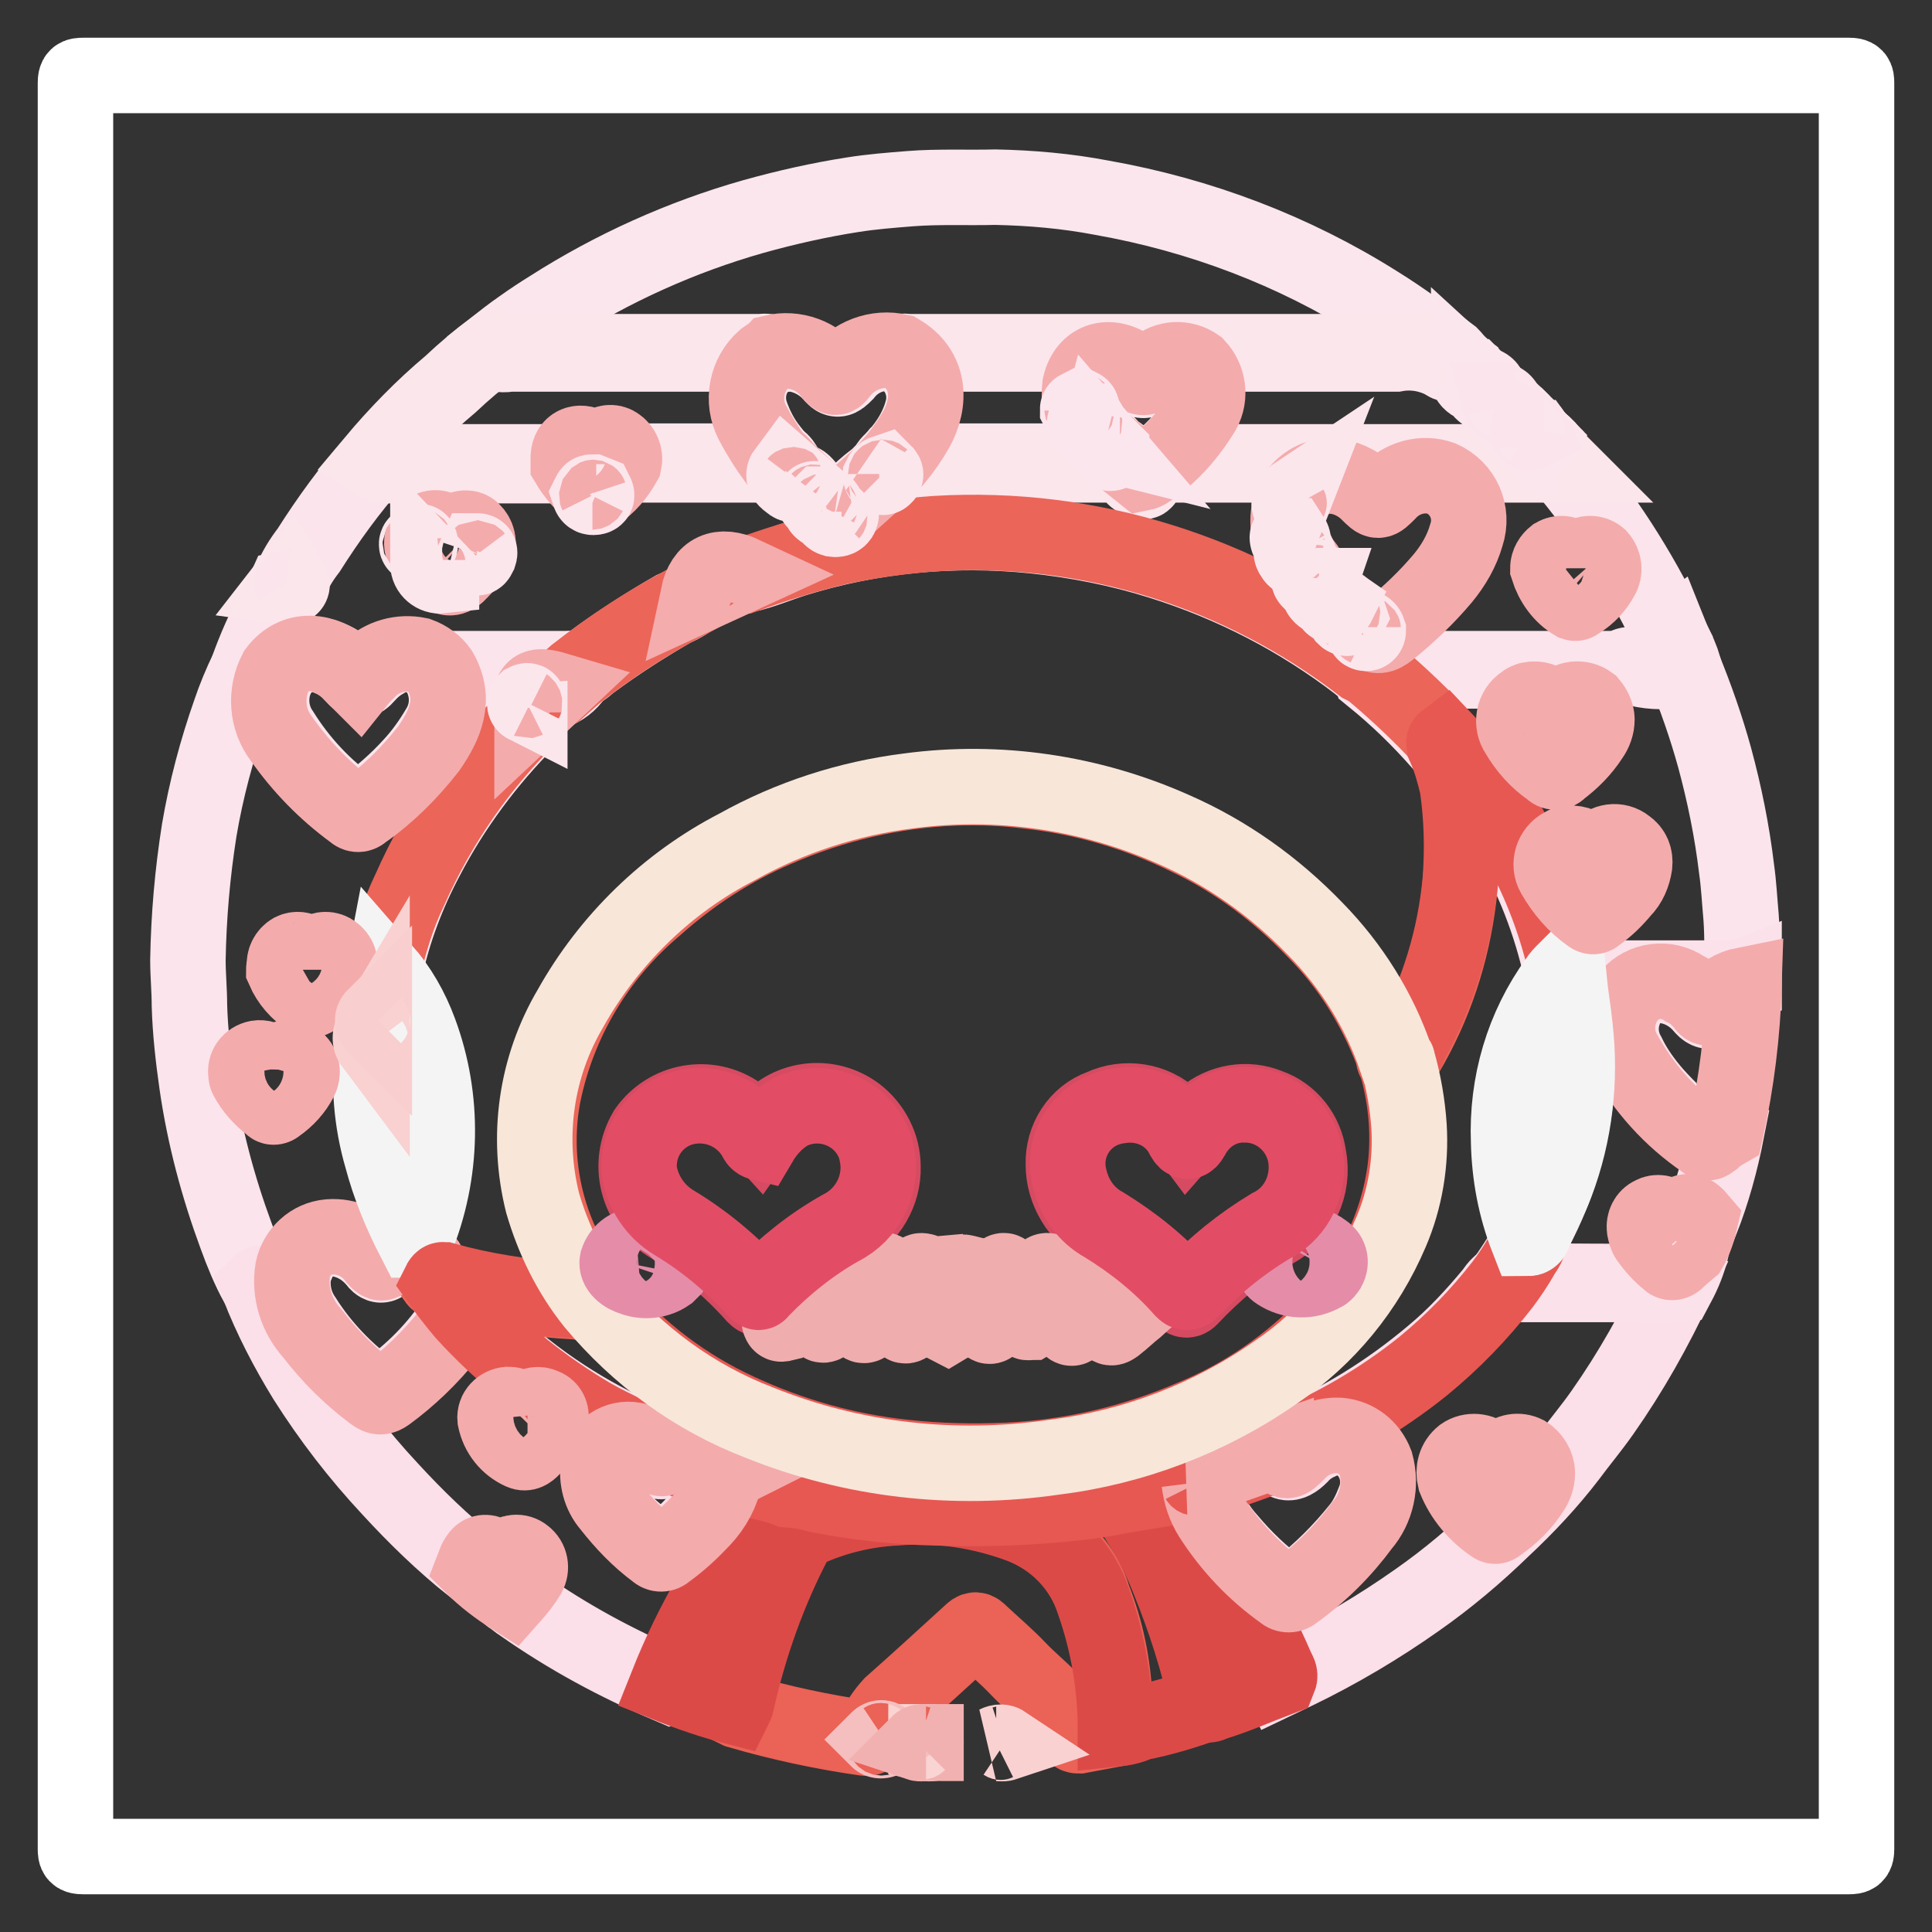 <?xml version="1.0" encoding="utf-8"?>
<!-- Svg Vector Icons : http://www.onlinewebfonts.com/icon -->
<!DOCTYPE svg PUBLIC "-//W3C//DTD SVG 1.1//EN" "http://www.w3.org/Graphics/SVG/1.1/DTD/svg11.dtd">
<svg version="1.1" xmlns="http://www.w3.org/2000/svg" xmlns:xlink="http://www.w3.org/1999/xlink" x="0px" y="0px" viewBox="0 0 256 256" enable-background="new 0 0 256 256" xml:space="preserve">
<rect x="0" y="0" width="256" height="256" fill="#333333" stroke="none"/>
<g> <path stroke-width="10" fill-opacity="0" stroke="#ffffff"  d="M246,128v117c0,0.9-0.2,1-1,1H11c-0.9,0-1-0.2-1-1C10,167,10,89,10,11c0-0.9,0.2-1,1-1H245c0.9,0,1,0.2,1,1 C246,50,246,89,246,128L246,128z"/> <path stroke-width="10" fill-opacity="0" stroke="#fbe4ec"  d="M32.8,88.7c1-2.8,2.2-5.5,3.6-8.1c0.5-0.9,1-1.8,1.4-2.7c0.4-0.1,0.7-0.5,0.7-0.9c0.6-1.5,1.4-2.8,2.4-4.1 c2.6-4.1,5.5-8.1,8.7-11.7h22.9c0.8,0,1.7,0,2.5,0.2c0.3,0,0.6,0,0.7,0.3c0.9,1.2,1.9,2.4,2.9,3.4c0,0.2-0.2,0.4,0,0.5 c0.2,0.1,0.2-0.2,0.3-0.4c1.3-1,2.4-2.3,3.3-3.7c0.2-0.3,0.5-0.4,0.8-0.4h17.5c0.6,0,1.2-0.1,1.8-0.3c1.1-0.2,1.5,0.6,1.9,1.4 c0,1.3,0.3,1.7,1.5,1.5c0.7,0,1,0.6,1.4,1c0.4,0.4,0.7,0.8,1.2,1.2c0,0.2,0,0.3,0.3,0.3c0.2,0.1,0.4,0.3,0.5,0.5 c0,0.5,0.3,0.5,0.6,0.4c0.3,0,0.6,0.2,0.7,0.5c0,0.3-0.1,0.7,0.3,0.7c0.4,0,0.5-0.4,0.6-0.7c0.7-0.8,1.5-1.6,2.4-2.2 c0.9-0.9,1.9-1.7,2.9-2.4c0.4,0,0.5-0.2,0.5-0.6c0.6-0.6,0.8-1.7,2-1.6c0.7,0.3,1.4,0.4,2.1,0.3h25.1c1.3-0.2,2.7,0.3,3.6,1.3 c0.2,0.3,0.5,0.8,1.1,0.5c1-0.6,1.7-1.7,3-1.7H204c1-0.1,2,0,2.9,0.4c5.6,6.6,10.3,13.9,14,21.6c0.2,0.4,0.3,0.8,0.5,1.2 c-0.1,0.2-0.2,0.4-0.4,0.6c0.2-0.1,0.4-0.2,0.6-0.1c0.7,1.2,1.2,2.4,1.6,3.7c-2,0.5-4.2,0.5-6.2,0c-0.4,0-0.8-0.3-1.2-0.1 c-1.2,0.4-2.6,0.5-3.9,0.4h-22.3c-0.9,0.1-1.8,0-2.7-0.3c-0.7-0.3-1.4,0.1-2,0.2c-0.9,0.3-1.8,0.3-2.7,0c-0.3-0.1-0.4,0.1-0.6,0.1 c-0.6-0.1-1.1-0.4-1.5-0.8c-7.9-6.1-16.8-10.7-26.4-13.7c-5.4-1.7-11-2.8-16.7-3.4c-10.7-1.1-21.4-0.1-31.7,3.1 c-2.2,0.7-4.3,1.6-6.5,2.1c-0.4-0.1-0.7-0.1-1.1-0.3c-1.7-0.8-3.8-0.1-4.6,1.6c-0.1,0.1-0.1,0.3-0.2,0.4l-0.4,0.8 c-1,0.8-2.1,1.5-3.3,2c-3.8,2.2-7.4,4.5-10.9,7.1c-0.7,0.5-1.4,1.4-2.4,1.2c-0.6-0.1-1.2-0.2-1.8-0.1H58.7c-0.4,0-0.8-0.2-1-0.5 c-1.8-1.9-4.7-2.2-6.8-0.8c-0.9,0.5-1.7,1.2-2.4,2c-0.6,0.7-1,0.7-1.6,0c-0.9-1.1-2-1.9-3.3-2.4c-2-0.9-4.3-0.5-5.9,1 c-0.3,0.3-0.6,0.6-1,0.7C35.3,88.8,34,89.3,32.8,88.7L32.8,88.7z"/> <path stroke-width="10" fill-opacity="0" stroke="#fbe6ee"  d="M65.4,46.1c2.4-1.9,4.9-3.7,7.5-5.3c8.3-5.3,17.4-9.4,26.9-12.1c4.3-1.2,8.7-2.2,13.2-2.9 c2.5-0.4,5.1-0.6,7.6-0.8c3.8-0.3,7.6-0.1,11.3-0.2c4.7,0.1,9.4,0.5,14.1,1.4c13,2.3,25.4,7,36.5,14c3.4,2.1,6.6,4.5,9.8,6.9 c0.1,0.1,0.3,0.3,0.4,0.5c-0.2,0.9-0.9,0.7-1.2,0.4c-2-1.1-4.3-1.5-6.5-1.1h-63.8c-0.5,0-1,0-1.5,0c-0.4,0.1-0.8,0.1-1.1,0 c-2.5-0.4-5,0.6-6.6,2.6c-0.9,0.9-1.1,1-1.9,0c-1.3-1.4-3-2.3-4.9-2.6c-1-0.1-1.9,0.3-2.9,0c-0.8-0.1-1.6-0.1-2.4,0H67.6 C66.8,47,65.9,47.2,65.4,46.1z"/> <path stroke-width="10" fill-opacity="0" stroke="#fbe4ec"  d="M32.8,88.7c1.3-0.1,2.6,0,3.9,0.2c0.2,0.5,0,0.8-0.2,1.2c-0.9,2.3-0.6,4.9,0.8,6.9c2.5,4,5.7,7.4,9.5,10.1 c0.4,0.3,0.9,0.3,1.3,0c2.3-1.7,4.5-3.6,6.4-5.7c1.4-1.5,2.6-3.2,3.6-4.9c1.3-2.1,1.4-4.6,0.4-6.8c-0.1-0.3-0.3-0.5,0-0.9 c0.4-0.2,0.9-0.3,1.3-0.2h15.2c0.5,0,1.1-0.2,1.4,0.5c-0.6,1.1-1.5,1.9-2.6,2.4c-0.1,0-0.3,0-0.5,0c-2-0.5-2.4-0.4-2.8,1.6 c0,0.2-0.3,0.2-0.5,0.1c-0.2,0,0.4,0.2,0.5,0.4c0.2,0.2,0.3,0.5,0.2,0.8c-0.1,0.4-0.4,0.8-0.7,1c-5.4,5.4-10,11.6-13.5,18.3 c-2.5,4.7-4.4,9.7-5.5,14.9c-0.5,2-0.7,4-1.1,5.9c-0.2,0.4-0.3,0.9-0.1,1.3c0,0.3-0.1,0.7-0.2,1c-0.2,0.5-0.2,1.1,0,1.6 c0,2.1-0.3,4.1-0.2,6.2c0.4,5.4,1.7,10.7,3.9,15.6c0.4,1.2,1,2.3,1.6,3.3c0.2,0.2,0.2,0.5,0.1,0.8c-1.5,0.9-2.9,1.9-4.1,3.1 c-0.5,0.5-0.9,0-1.2-0.4c-1.1-1.3-2.6-2.3-4.3-2.7c-2.3-0.6-4.7,0.5-5.8,2.6c-0.2,0.5-0.4,1-0.7,1.4c-1,2.2-2.8,2.1-4.8,1.9 c-1.1-2-2-4.2-2.8-6.4c-2.4-6.5-4.2-13.2-5.2-20.1c-0.5-3.5-0.9-7-1-10.5c0-2-0.2-4-0.2-6c0.1-5.8,0.6-11.5,1.5-17.2 c0.9-5.3,2.3-10.6,4.1-15.7C31.1,92.5,31.9,90.6,32.8,88.7z"/> <path stroke-width="10" fill-opacity="0" stroke="#fbdfe9"  d="M34.2,170.3c0.5-0.5,1.1-0.2,1.6-0.2c1.1,0.2,2.2-0.4,2.5-1.5c0-0.2,0.3-0.3,0.4-0.4 c0.2,0.1,0.3,0.4,0.2,0.6c-0.3,2.1,0.2,4.2,1.4,5.9c2.4,3.8,5.6,7.1,9.2,9.7c0.4,0.4,1,0.4,1.5,0c3.7-2.6,6.8-5.8,9.3-9.5 c0.3-0.4,0.4-1,1-1c0.7,0.4,1.2,0.9,1.7,1.5c5.6,5.8,12.3,10.6,19.6,14.1c1.6,0.8,3.2,1.5,4.8,2.2c0.4,0.2,0.9,0.3,1.1,0.8 c-0.5,1.4-0.9,1.5-2,0.5c-0.3-0.2-0.5-0.4-0.8-0.6c-1.4-1.2-3.5-1.3-5-0.3c-1.2,1.4-1.6,3.3-0.9,5c1,2.4,2.6,4.5,4.6,6.1 c0.8,0.7,1.6,1.5,2.5,2.1c0.4,0.3,0.9,0.3,1.2,0c2.7-1.9,5-4.3,6.7-7.1c0.4-0.7,0.7-1.5,0.9-2.4c0-0.5,0.2-0.9,0.8-1 c2.7,0.5,5.3,1.3,7.8,2.3c0,0.6-0.3,0.9-0.6,1.3c-4.7,5.7-8.8,11.9-12.1,18.5c-0.9,1.8-1.7,3.6-2.4,5.4c-0.2,0.4-0.3,0.8-0.7,1 c-6.8-2.9-13.3-6.4-19.4-10.7c-0.5-0.3-0.9-0.7-1.4-1c-0.5-0.3,0.3-0.8,0.6-1.1c0.6-0.6,1-1.2,1.4-2c0.4-0.7,0.2-1.5-0.4-2 c-0.6-0.5-1.4-0.5-2,0c-0.5,0.4-1.2,0.4-1.7,0c-1.3-0.8-1.9-0.7-2.6,0.7c-0.1,0.2-0.2,0.3-0.4,0.4c-3.9-3.1-7.5-6.6-10.9-10.3 c-4.2-4.5-7.9-9.3-11.2-14.5C38.1,178.9,35.9,174.7,34.2,170.3L34.2,170.3z M222.1,170.1c-2.8,6-6,11.7-9.8,17.1 c-1.4,2-3,3.9-4.4,5.8c-2.6,3.4-5.6,6.6-8.7,9.5c-3.6,3.5-7.4,6.7-11.4,9.5c-5.1,3.6-10.5,6.8-16.1,9.5l-2.3,1.1 c-0.9-1.8-1.7-3.7-2.5-5.5c-3.2-6.5-7.1-12.6-11.7-18.2c-0.5-0.6-1.2-1.1-1.2-2c1.4-0.6,2.8-1.1,4.3-1.3c0.5,0,0.8,0.3,0.9,0.8 c0,0,0,0,0,0.1c0.4,2.8,1.7,5.4,3.6,7.5c2.1,2.5,4.4,4.7,7,6.6c0.5,0.6,1.4,0.6,2,0.1c0,0,0,0,0.1-0.1c3.1-2.4,5.8-5.1,8.2-8.1 c0.9-1.1,1.5-2.4,2-3.7c0.9-2.2,0.5-4.8-1.1-6.6c-1.6-1.7-4.1-2.2-6.2-1.1c-0.9,0.4-1.8,1-2.5,1.8c-1.4,1.4-2.3,1.2-3.1-0.7 c0.2-0.5,0.7-0.6,1.1-0.8c7.1-2.9,13.7-7,19.5-11.9c2.9-2.4,5.5-5.2,7.9-8.1c0.5-0.6,0.9-1.5,1.9-1.6c4.9-0.1,9.9,0,14.8,0 c2.4,0,4.8,0.1,7.1,0.2C221.6,169.9,221.8,170,222.1,170.1L222.1,170.1z"/> <path stroke-width="10" fill-opacity="0" stroke="#fbe4ec"  d="M181.5,88.7c0.2,0,0.3-0.4,0.5-0.3c0.9,0.4,2,0.4,2.9,0c1.4-0.6,2.6,0.2,3.9,0.2h24.7 c0.6,0,1.3-0.1,1.9-0.4c0.5-0.2,1-0.2,1.5,0c1.6,0.4,3.2,0.5,4.8,0.3c0.5-0.1,1-0.1,1.4,0c1.6,3.9,3,7.9,4.1,11.9 c1.3,4.8,2.3,9.7,2.9,14.7c0.3,2.1,0.4,4.2,0.6,6.4c0.2,2.7,0.1,5.4,0.2,8c-0.3,0.4-0.8,0.6-1.3,0.6h-21.8 c-0.7-0.2-0.7-0.7-0.9-1.3c-1.4-6.4-3.8-12.6-7.1-18.2c-2.5-4.4-5.5-8.4-8.9-12.1c-2.8-3.2-5.8-6.1-9-8.7 C181.8,89.3,181.5,89.2,181.5,88.7L181.5,88.7z"/> <path stroke-width="10" fill-opacity="0" stroke="#eb6256"  d="M147.8,229.1L143,230c-0.3,0-0.5,0-0.6-0.3c-1.5-3.6-4.8-5.8-7.4-8.5c-1.6-1.7-3.4-3.2-5.1-4.8 c-0.5-0.5-0.7-0.6-1.3,0c-3.5,3.2-7,6.4-10.5,9.5c-1,1.1-1.8,2.3-2.4,3.7c-0.2,0.5-0.5,0.8-1.1,0.7c-5.6-0.8-11.2-2-16.7-3.6 c-0.2-0.1-0.3-0.1-0.5-0.2c-0.1-0.4-0.1-0.8,0-1.2c1.6-7.5,4.2-14.7,7.7-21.4c0.5-0.8,1.2-1.4,2-1.7c2.8-1.2,5.8-2,8.9-2.4 c5-0.7,10.1-0.4,15,0.8c2.7,0.7,5.2,1.8,7.6,3.1c3,1.8,5.3,4.7,6.3,8.1c1.7,4.3,2.6,8.8,2.8,13.3c0.1,0.9,0.2,1.9,0.2,2.9 C148.2,228.3,148.1,228.8,147.8,229.1L147.8,229.1z"/> <path stroke-width="10" fill-opacity="0" stroke="#fbe6ec"  d="M119.3,46.8c0.3-0.4,0.8-0.2,1.2-0.2h68c0.9,0,1.7,0.3,2.4,0.9c0.5,0.4,1,1,1.7,0.3l2.1,1.6 c0.3,0.5,0,1.4,1.1,1.1l0.5,0.5c0.2,0.4,0,1.1,0.9,0.7c0.3,0.1,0.5,0.4,0.7,0.7c-0.1,0.4,0,0.5,0.5,0.5l0.2,0.2 c0.4,0.3,0.7,0.6,1,1c0.1,1.4,1.3,2.5,2.7,2.4l0.2,0.2c0.1,0.2,0.2,0.4,0.5,0.5l0.5,0.7c0,0.4,0.2,0.5,0.5,0.5l0.5,0.5 c-0.2,1.2,0.9,1.4,1.4,2c0.2,0.2,0.6,0.3,0.9,0.5l0.2,0.2h-51.7c-0.5,0-1,0.2-1.4-0.2c-0.4-0.4,0.4-0.7,0.6-1 c1.8-1.6,3.3-3.4,4.5-5.5c0.6-0.9,0.8-1.9,0.7-3c0-2.1-1.7-3.8-3.8-3.8c-1,0-1.9,0.4-2.6,1c-0.6,0.4-1,1.3-1.8,1.3 s-1.1-0.9-1.7-1.3c-1.3-1.1-3.1-1.3-4.6-0.5c-1.4,0.9-2.1,2.6-1.7,4.2c0.1,0.3,0.1,0.6,0,0.9c-0.1,0.2-0.1,0.4,0.1,0.5 c0,0,0.1,0,0.1,0.1c0.4,0.3,0.7,0.8,0.6,1.4c0,0.2,0,0.4,0.2,0.5c0.5,0.2,0.9,0.7,0.9,1.2c0,0.8,0.4,1.1,1.1,1.3 c0.3,0.1,0.6,0.4,0.7,0.7c0,0.3,0,0.4,0.4,0.3c1.4,0.9,2.6,2,3.7,3.3c0.2,0.2,0.6,0.4,0.4,0.7s-0.5,0-0.8-0.1 c-0.3-0.1-0.6-0.3-0.7-0.5c-1.1-1.5-2.6-1.5-4.3-1.5h-25.4c-0.6,0-1.3,0.2-1.6-0.7c-0.3-0.8,0.3-0.8,0.5-1.2 c1.3-1.6,2.3-3.4,2.8-5.3c0.7-2.5-0.2-5.2-2.2-6.7C119.7,47.4,119.2,47.3,119.3,46.8L119.3,46.8z M65.4,46.1 c0.5,0.4,1.1,0.5,1.7,0.5h33.8c0.5-0.1,1.1,0,1.6,0.2c0,0.5-0.3,0.5-0.6,0.7c-2.4,1.6-3.3,4.6-2.4,7.3c0.6,1.7,1.4,3.3,2.6,4.8 c0.3,0.4,0.7,0.7,0.5,1.3c-0.2,0.5-0.7,0.8-1.2,0.7H83.3c-0.3,0-0.5,0-0.7-0.2c-0.2-0.2-0.3-0.4-0.3-0.7c-0.4-1.5-1.2-1.9-2.6-1 c-0.5,0.3-1.1,0.3-1.6,0c-1.7-0.9-2.4-0.5-2.6,1.5c0,0.2-0.1,0.4-0.2,0.5c-0.7,0.5-1.3,0-2,0H51.5c-0.7,0-1.4-0.1-2-0.5 c3.1-3.7,6.5-7.2,10.2-10.3C61.5,49.2,63.4,47.6,65.4,46.1z"/> <path stroke-width="10" fill-opacity="0" stroke="#dc4a48"  d="M147.8,229.1c0-5.8-1-11.5-2.9-16.9c-1.5-4.6-5-8.2-9.5-10c-5.3-2-11-2.9-16.7-2.4 c-4.1,0.2-8.2,1.2-11.9,2.9c-0.6,0.3-1,0.7-1.3,1.2c-3.6,6.8-6.2,14.1-7.9,21.7c-0.1,0.2-0.1,0.4-0.2,0.6c-3.1-0.8-6-1.8-9-3 c3.3-8.3,7.8-16,13.3-23c0.8-1,1.7-2,2.5-3c0.4-0.6,0.9-0.3,1.4-0.2c3.4,0.6,6.8,1.2,10.2,1.6c6.7,0.7,13.4,0.8,20.1,0.5 c3.7-0.2,7.3-0.6,11-1.2c0.5-0.1,1-0.1,1.5,0c1.4,1.6,2.7,3.4,3.7,5.2c3.6,6.8,6.2,14,7.9,21.4c0,0.4,0.3,0.8,0,1.2 c-3,1.1-6,2-9.1,2.6C149.9,228.8,148.8,229,147.8,229.1L147.8,229.1z"/> <path stroke-width="10" fill-opacity="0" stroke="#fbe1ea"  d="M207.8,129.6h21.8c0.5,0.1,1,0,1.5-0.2v1.2c-1.6,0.7-3,1.7-4.1,3c-0.5,0.7-1,0.3-1.5-0.3 c-1.3-1.5-3.1-2.5-5-2.7c-1.9-0.3-3.8,0.7-4.8,2.4c-1.2,2.1-1.2,4.6,0,6.7c0.9,1.9,2.2,3.7,3.6,5.3c1.8,2,3.7,3.8,5.8,5.4 c1.2,0.9,1.2,0.9,2.4,0c0.4-0.3,0.7-0.8,1.3-0.5c-0.8,4.1-1.9,8.1-3.4,11.9c-0.2,0.1-0.4,0-0.5-0.2c-0.5-0.7-1.5-0.8-2.2-0.3 c-0.1,0-0.1,0.1-0.1,0.1c-0.5,0.5-1.3,0.5-1.8,0c-0.5-0.5-1.2-0.5-1.7-0.2c-0.6,0.4-0.9,1.2-0.6,1.8c0.5,1.5,1.5,2.9,2.9,3.8 c0.5,0.4,0.9-0.1,1.3-0.4c0.4-0.3,0.7-1,1.4-0.8c-0.4,1.6-1,3.1-1.8,4.6c-1.8,0.2-3.7,0.2-5.5,0h-17.5c-0.1-0.7,0.4-1,0.7-1.5 c1-1.5,2-3,2.8-4.6c3.3-5.8,5.3-12.2,6-18.8c0.3-4.7,0-9.4-0.8-14C207.6,130.6,207.4,130.1,207.8,129.6z"/> <path stroke-width="10" fill-opacity="0" stroke="#f4abac"  d="M228.7,149.8c-0.7,0.4-1.3,0.8-1.8,1.3c-0.4,0.3-0.7,0.5-1.1,0.1c-4.4-3-8-7-10.6-11.7 c-1.4-2.4-1.1-5.5,0.7-7.6c1.8-2.1,5-2.5,7.3-0.9c0.9,0.4,1.7,1.1,2.4,1.9c0.7,1.1,1,0.6,1.6,0c1-1.3,2.4-2.1,3.9-2.4 C230.9,137,230.1,143.5,228.7,149.8L228.7,149.8z"/> <path stroke-width="10" fill-opacity="0" stroke="#dc4a48"  d="M160,225.9c-1.2-5.7-3-11.3-5.2-16.7c-1.5-3.8-3.5-7.3-5.9-10.5c-0.2-0.3-0.3-0.5-0.3-0.8 c1-0.8,2.4-0.6,3.6-1c0.6-0.2,1.3-0.5,1.9,0c6.3,7.2,11.3,15.4,15.1,24.2c0.2,0.4,0.5,0.8,0.3,1.3c-2.9,1.1-5.8,2.4-8.8,3.3 C160.4,225.9,160.2,225.9,160,225.9L160,225.9z"/> <path stroke-width="10" fill-opacity="0" stroke="#f4abac"  d="M223.9,165.5c-0.6,0.5-1.2,1-1.7,1.5c-0.3,0.3-0.8,0.4-1.1,0.1c0,0-0.1-0.1-0.1-0.1c-1-0.8-1.8-1.7-2.6-2.8 c-0.3-0.4-0.4-0.9-0.5-1.4c-0.1-0.8,0.3-1.6,1-1.9c0.7-0.4,1.5-0.2,2,0.3c0.5,0.5,0.8,0.4,1.3,0c1.4-1,2-0.8,3.1,0.5 C225,163,224.6,164.3,223.9,165.5L223.9,165.5z M62.7,207.6c0.8-2.1,1.4-2.4,3.4-1.1c0.5,0.3,0.7,0,1-0.2c0.6-0.7,1.7-0.8,2.4-0.2 c0.8,0.6,1,1.7,0.5,2.6c-0.6,1-1.4,2-2.2,2.9C65.9,210.4,64.2,209.1,62.7,207.6z"/> <path stroke-width="10" fill-opacity="0" stroke="#fbe6ee"  d="M202.3,56.5c-0.6,0.5-1.1,0.6-1.6-0.1c-0.5-0.7-1.9-1.1-1.1-2.4v-0.1C200.5,54.7,201.5,55.6,202.3,56.5z  M206.6,61.3c-0.9-0.2-1.8-0.7-2.4-1.5c-0.4-0.3-0.6-0.8,0.1-1.1C205.4,59.4,205.7,60.6,206.6,61.3z M195.8,50.5 c0,0.3-0.2,0.5-0.5,0.4c-0.3-0.1-0.8-0.5-0.8-1c0-0.2,0.1-0.4,0.1-0.5L195.8,50.5z M197.3,51.6c0,0.4-0.1,0.7-0.6,0.5 c-0.5-0.2-0.6-0.7-0.3-1.2C196.8,51,197.2,51.2,197.3,51.6z"/> <path stroke-width="10" fill-opacity="0" stroke="#fbe4ec"  d="M221.6,84.8c-0.4,0.4-0.8,0.6-1.3,0.6c0.1-0.7,0.7-0.8,1.1-1.1L221.6,84.8z"/> <path stroke-width="10" fill-opacity="0" stroke="#fbe6ee"  d="M198.4,52.8c-0.2,0.3-0.4,0.6-0.8,0.2c-0.4-0.4-0.2-0.6,0.3-0.7L198.4,52.8z M203.9,58.3 c-0.2,0.3-0.4,0.6-0.8,0.2s0-0.5,0.3-0.7L203.9,58.3z"/> <path stroke-width="10" fill-opacity="0" stroke="#fbe6ec"  d="M38.5,76.9c0.5,0.8,0,1-0.7,0.9L38.5,76.9z"/> <path stroke-width="10" fill-opacity="0" stroke="#fbe4ec"  d="M199.5,53.7v0.2c-0.4-0.1-0.8-0.5-0.9-0.9C199,53,199.4,53.3,199.5,53.7z M203,57.2c-0.6,0.3-0.6,0-0.5-0.5 C202.7,56.8,202.9,57,203,57.2z"/> <path stroke-width="10" fill-opacity="0" stroke="#f9d4d2"  d="M122.7,230.8h1.4c-0.4,0.2-0.9,0.3-1.4,0.2V230.8L122.7,230.8z"/> <path stroke-width="10" fill-opacity="0" stroke="#f9d1d1"  d="M132,231c0.4-0.2,0.8-0.2,1.1,0C132.8,231.1,132.5,231,132,231z"/> <path stroke-width="10" fill-opacity="0" stroke="#f5bebf"  d="M117.2,230.5c-0.3,0.2-0.7,0.2-0.9,0C116.6,230.2,117,230.2,117.2,230.5z"/> <path stroke-width="10" fill-opacity="0" stroke="#f2b1b1"  d="M122.7,230.8c0,0.1,0,0.1,0,0.2c-0.3,0-0.7,0.1-1,0C122,230.7,122.4,230.8,122.7,230.8z"/> <path stroke-width="10" fill-opacity="0" stroke="#eb6559"  d="M181.5,88.7c3,2.5,5.8,5.1,8.5,7.9l1.3,1.5c3,6.7,2.8,13.8,2,20.8c-0.9,7.4-3.2,14.4-7,20.8 c-0.3,0.5-0.4,1-1.1,1c-0.7,0-0.5-0.7-0.7-1.2c-2.3-6.1-5.8-11.7-10.4-16.3c-4.8-5-10.4-9.2-16.7-12.2c-6.7-3.3-13.9-5.4-21.3-6.2 c-3.2-0.4-6.3-0.5-9.5-0.4c-8.2,0.3-16.3,2.2-23.8,5.5c-5.8,2.5-11.2,6-16,10.3C79.2,126.6,74,135.3,72,145 c-1.6,8.2,0.1,16.8,4.6,23.8c0.9,1.1,1.7,2.4,2.2,3.7c-0.7,0.5-1.5,0.1-2.2,0c-5.9-0.3-11.8-1.2-17.5-2.6c-0.3-0.1-0.5-0.1-0.8,0 c-0.5,0-0.6-0.5-0.9-0.8c-0.7-1-1.3-2.1-2-3.2c-0.4-0.5-0.6-1.1-0.4-1.7c0.1-0.9,0.4-1.7,0.7-2.5c2.7-8,2.6-16.7-0.3-24.6 c-1-2.6-2.2-5-3.8-7.3c-0.3-0.4-0.6-0.9-0.8-1.4c0.8-3.6,1.9-7.2,3.5-10.5c3.9-8.8,9.4-16.7,16.3-23.4c0.8-1.3,1.9-2.3,3.2-3 l2.5-2.2c4.6-3.6,9.5-6.8,14.6-9.5c0.5-0.3,1-0.5,1.5-0.8c1.3-0.9,2.7-1.6,4.1-2.1c0.6-0.4,1.3-0.6,2.1-0.6 c4.1-1.5,8.3-2.8,12.5-3.8c4.3-0.9,8.6-1.5,13-1.8c20.3-1.2,40.3,5.1,56.4,17.5L181.5,88.7z"/> <path stroke-width="10" fill-opacity="0" stroke="#f4abac"  d="M58.3,88.9c2.2,3.8,0.7,7.1-1.5,10.3c-2.5,3.2-5.4,6.1-8.7,8.4c-0.4,0.4-0.9,0.4-1.3,0 c-3.7-2.7-6.9-6-9.5-9.7c-2-2.6-2.2-6.1-0.7-9c2.5-3.3,6.4-2.8,9.4-0.2c0.5,0.5,1,1,1.5,1.5c0.4-0.5,0.9-1,1.4-1.5 c1.7-1.7,4.2-2.4,6.6-1.9C56.6,87.2,57.6,87.9,58.3,88.9z M102.7,60.8c-1.1-1.5-2.1-3.1-3-4.8c-1.5-2.9-0.8-6.4,1.6-8.5 c0.4-0.3,0.8-0.5,1.1-0.8c2.9-0.7,6,0.4,7.8,2.9c0.3,0.3,0.5,0.7,1,0c1.8-2.5,5-3.7,8-3c4.1,2.4,4.2,6.7,2.2,10.3 c-0.8,1.4-1.7,2.7-2.7,3.9l-1.6,1.8c0,0.2-0.2,0.4-0.5,0.5l-5.1,4.6c-0.4,0.4-0.8,0.6-1.2,0c-0.2-0.2-0.4-0.4-0.7-0.5 c-0.3,0-0.5-0.2-0.7-0.5l-0.5-0.4c-0.1,0-0.2-0.1-0.2-0.2l-2.5-2.4c-0.9,0-1.2-0.8-1.6-1.4C103.8,61.7,103.3,61.2,102.7,60.8 L102.7,60.8z M171.7,65.5c2.8-3.7,7-2.6,9.4-0.4l0.2,0.2c1.3,1.3,1.3,1.3,2.6,0c1.8-2,4.6-2.8,7.1-1.9c2.9,1.3,4.3,4.5,3.3,7.5 c-0.6,2.1-1.7,4-3.1,5.7c-2.1,2.5-4.5,4.8-7.1,6.9c-1,0.8-1.7,1-2.7,0.1c-0.3,0-0.5-0.3-0.7-0.5c-0.5-0.6-1.1-1.2-1.9-1.6 c-0.4-0.1-0.6-0.3-0.7-0.7c-0.2-0.4-0.5-0.7-0.9-0.9c-1.2-0.3-1.6-1.5-2.4-2.4l-0.7-0.9c-0.1,0-0.2-0.1-0.2-0.2 c-0.5-0.9-1.1-1.8-1.8-2.5c-0.4-0.3-0.7-0.8-0.7-1.4c0-0.3,0-0.5-0.2-0.7c-0.3-0.2-0.4-0.6-0.3-0.9c-0.3-1.2-0.3-2.5,0-3.7 C171,66.5,171.2,65.9,171.7,65.5z M147.1,59.5c-0.1-0.3-0.4-0.5-0.7-0.7c-0.6-0.2-1-0.8-1.2-1.4c-0.2-0.5-0.5-0.9-0.9-1.2 c-0.2-0.1-0.3-0.3-0.3-0.5c-0.1-0.5-0.3-1-0.7-1.4c-0.2-0.1-0.2-0.3-0.2-0.5c-0.1-0.9-0.1-1.8,0-2.7c0.8-3.6,4.1-4.4,7-2.2 c0.5,0.4,0.8,1.2,1.5,1.1c0.6-0.1,0.9-0.8,1.4-1.2c1.6-1.4,3.9-1.5,5.6-0.3c1.5,1.6,1.9,4,0.8,6c-1.5,2.5-3.4,4.8-5.6,6.6 c-0.9,0.5-1.5,1.4-2.5,1.6l-4-3.2C147.2,59.7,147.1,59.6,147.1,59.5L147.1,59.5z M75.3,61.5c0-0.3,0-0.7,0-1 c0.1-1.6,1.4-2.2,2.9-1.4c0.6,0.4,1,0.6,1.6,0c0.5-0.5,1.3-0.6,1.9-0.2c0.8,0.5,1.2,1.5,1,2.4c-0.9,1.6-2.1,3.1-3.7,4.1 c-0.2,0-0.4,0-0.5-0.2C77.3,64.2,76.2,63,75.3,61.5z M62.9,73.7l-2,2.1c-0.7,0.8-1.5,1.1-2.4,0.2c-0.8-0.4-1.4-1.1-1.8-1.9 c-0.3-0.5-0.5-1-0.7-1.5c-0.3-0.8,0-1.7,0.7-2.3c0.7-0.6,1.8-0.4,2.4,0.3c0,0,0,0,0,0c0.4,0.4,0.7,0.4,1.1,0s1.6-1,2.4-0.3 c0.7,0.7,1,1.7,0.5,2.6C63.3,73.3,63.2,73.6,62.9,73.7C62.9,73.7,62.9,73.7,62.9,73.7L62.9,73.7z M205.1,75.3 c0-0.7,0.4-1.3,0.9-1.7c0.7-0.4,1.5-0.3,2,0.2c0.3,0.4,0.9,0.5,1.3,0.2c0.1-0.1,0.1-0.1,0.2-0.2c0.7-0.6,1.7-0.6,2.4,0 c0.7,0.8,0.8,1.9,0.3,2.7c-0.7,1.3-1.7,2.4-3,3.2c-0.2,0.1-0.3,0.3-0.6,0.2C206.9,78.9,205.7,77.2,205.1,75.3z"/> <path stroke-width="10" fill-opacity="0" stroke="#f4acac"  d="M98.6,76.1l-6.1,2.8C93.2,75.6,95.4,74.6,98.6,76.1z"/> <path stroke-width="10" fill-opacity="0" stroke="#fbe6ec"  d="M174.9,77.6c1,0.6,1.4,1.7,2.4,2.4c-0.3,0.6-0.7,0.4-1,0c-0.4-0.8-2-0.9-1.5-2.4 C174.7,77.6,174.8,77.6,174.9,77.6L174.9,77.6z M56.7,74.2l1.8,1.9v0.2c-0.9,0.1-1.8-0.6-1.8-1.6C56.7,74.5,56.7,74.3,56.7,74.2z  M104.1,62.4l1.6,1.4c-0.3,0.4-0.6,0.6-1,0.2C104.3,63.7,103.5,63.2,104.1,62.4z M110.3,67.8c0.4,0.3,0.8,0,1.2,0 c0,0.7-0.3,1.1-1,1C109.8,68.6,109.9,68.2,110.3,67.8z M171.5,72.6c0.3,0.4,0.6,0.9,0.7,1.4c-0.5,0.3-0.7,0-1-0.5 C171,73.1,171.1,72.8,171.5,72.6z M171.7,65.5l-0.7,1.8C170.5,66.4,171.1,65.9,171.7,65.5z M178.1,80.9c0.3,0.1,0.6,0.4,0.7,0.7 c-0.1,0.2-0.3,0.5-0.6,0.2C178,81.5,177.7,81.2,178.1,80.9z M171.1,71c0.2,0.3,0.3,0.6,0.3,0.9c-0.5,0.2-0.7-0.1-0.8-0.5 C170.5,71,170.7,71,171.1,71z M108.9,66.8c0.3,0,0.6,0.2,0.7,0.5c-0.2,0.3-0.4,0.6-0.7,0.3c-0.2-0.1-0.3-0.4-0.2-0.6 C108.8,66.9,108.9,66.8,108.9,66.8z M78.5,65.2l0.5,0.2c0.2,0.4-0.1,0.5-0.4,0.5c-0.2,0-0.4-0.1-0.5-0.4 C78.2,65.3,78.2,65.2,78.5,65.2z M174,76.5l0.2,0.2c-0.1,0.2-0.3,0.5-0.6,0.3c-0.1-0.1-0.2-0.2-0.2-0.4 C173.5,76.4,173.8,76.5,174,76.5z M180.6,83.1c0.3,0,0.6,0.2,0.7,0.5c0,0.2-0.2,0.4-0.4,0.3C180.7,83.9,180.6,83.4,180.6,83.1z  M62.9,73.7l0.3-0.7c0.4,0,0.4,0.2,0.3,0.5C63.3,73.9,63.2,74.1,62.9,73.7L62.9,73.7z M55.7,72c0,0.2,0,0.3-0.2,0.3 c-0.2,0-0.3,0-0.3-0.2c0-0.1,0.1-0.2,0.3-0.3C55.6,71.7,55.7,71.8,55.7,72z M116.7,63.1c0.1-0.2,0.2-0.4,0.5-0.5 c0.2,0.2,0.2,0.4,0,0.5C117.1,63.3,116.9,63.3,116.7,63.1C116.8,63.2,116.7,63.2,116.7,63.1z M108.2,66.1l0.2,0.2 c-0.2,0.2-0.4,0.3-0.5,0C107.7,66,108,66.1,108.2,66.1z"/> <path stroke-width="10" fill-opacity="0" stroke="#f4abac"  d="M55.1,164.3c0.3,1.1,0.8,2.1,1.5,3c0.5,0.9,1.1,1.7,1.7,2.5c1.3,1.2,2.4,2.6,3.2,4.1c-0.7,1-1.4,2-2.1,3 c-2.4,3-5.1,5.6-8.1,7.8c-0.7,0.5-1.1,0.5-1.8,0c-3.1-2.3-5.8-5-8.1-8c-2.1-2.3-3.1-5.4-2.6-8.5c0.5-2.3,2.4-4.1,4.8-4.3 c2.4-0.2,4.8,0.9,6.2,2.9c0.7,0.8,0.9,0.6,1.5,0c1-1.1,2.3-1.9,3.7-2.4C54.8,164.5,55,164.2,55.1,164.3z"/> <path stroke-width="10" fill-opacity="0" stroke="#f4f4f5"  d="M55.1,164.3h-0.2c-1.8-3.5-3.3-7.1-4.3-10.9c-1.4-4.8-1.8-9.8-1.2-14.7c0-0.1,0-0.2,0-0.3 c-0.2-0.5-0.2-1.1,0-1.6l0.2-0.9c-0.2-0.4-0.2-0.8,0-1.1l1.2-6.3c2.1,2.4,3.7,5.2,4.8,8.2C58.9,145.6,58.7,155.5,55.1,164.3z"/> <path stroke-width="10" fill-opacity="0" stroke="#f4abac"  d="M37.7,128c-0.1-0.8,0.3-1.6,1-2c0.6-0.3,1.3-0.2,1.8,0.2c0.5,0.5,1,0.6,1.6,0c0.6-0.5,1.5-0.5,2.1,0 c0.7,0.5,1,1.3,0.7,2.1c-0.6,1.7-1.8,3.1-3.4,4.1c-0.2,0.1-0.4,0.1-0.5,0c-1.5-0.9-2.7-2.3-3.4-3.9C37.6,128.3,37.6,128.2,37.7,128 z M32.6,142.3c-0.2-1,0.5-1.9,1.5-2.1c0.6-0.1,1.2,0.1,1.6,0.5c0.5,0.4,0.7,0.4,1.2,0c0.7-0.7,1.8-0.7,2.5-0.1 c0.7,0.6,0.8,1.6,0.4,2.4c-0.7,1.4-1.8,2.6-3.1,3.5c-0.2,0.2-0.6,0.3-0.8,0c-1.3-1-2.4-2.2-3.2-3.7 C32.6,142.6,32.6,142.5,32.6,142.3z M73.7,91.4l-3.2,3c0-0.3,0-0.5-0.2-0.7c-0.1-0.1-0.1-0.3,0-0.5C70.3,91,71,90.6,73.7,91.4z"/> <path stroke-width="10" fill-opacity="0" stroke="#fbe6ec"  d="M70.2,93.3v0.5c-0.2-0.1-0.3-0.2-0.5-0.3c-0.2-0.1-0.2-0.3-0.1-0.5c0,0,0.1-0.1,0.1-0.1 C70.1,92.7,70,93.2,70.2,93.3z"/> <path stroke-width="10" fill-opacity="0" stroke="#f9d1d1"  d="M49.3,136.7v1.6C49,137.9,49,137.2,49.3,136.7z"/> <path stroke-width="10" fill-opacity="0" stroke="#f9cece"  d="M49.6,134.7v1.1C49.3,135.5,49.3,135,49.6,134.7C49.6,134.7,49.6,134.7,49.6,134.7z"/> <path stroke-width="10" fill-opacity="0" stroke="#e75852"  d="M61.5,174c-1.1-1.3-2.2-2.7-3.2-4.1c0.1-0.2,0.3-0.4,0.5-0.3c0,0,0.1,0,0.1,0c5,1.4,10.2,2.2,15.4,2.6 c1.5,0,3,0.2,4.4,0.4c0.5,0,0.7,0.4,1,0.7c5,5.8,11.2,10.5,18.2,13.7c6.9,3.2,14.3,5.3,21.9,6.1c4.5,0.5,9.1,0.6,13.7,0.4 c8.4-0.4,16.6-2.3,24.3-5.6c6.9-2.8,13.1-7.1,18.3-12.5c5.5-5.6,9.1-12.8,10.1-20.6c0.5-4.1,0.2-8.3-0.8-12.4 c-0.1-0.6-0.5-1.1,0-1.8c0.7-0.7,1.2-1.5,1.5-2.4c3.7-6.7,5.9-14,6.6-21.6c0.3-4.1,0.2-8.3-0.4-12.4c-0.4-1.7-0.9-3.5-1.6-5.1 c0-0.3-0.4-0.7,0-1c3.6,3.8,6.7,8.1,9.2,12.7c3,5.2,5.2,10.7,6.6,16.5c0,0.4,0.1,0.8,0.2,1.2c-0.1,0.4-0.3,0.8-0.5,1.1 c-4,5.4-6.3,12-6.6,18.8c-0.2,4.9,0.5,9.9,2,14.6c0.2,0.4,0.3,0.8,0.2,1.2c0,1-0.7,1.6-1.1,2.4c-0.7,1.2-1.5,2.4-2.4,3.6 c-3.1,4-6.6,7.6-10.5,10.8c-5.6,4.5-11.8,8.1-18.4,10.8l-0.9,0.5c-0.3,0.4-0.8,0.6-1.3,0.8c-2.6,1-5.2,1.9-7.8,2.7 c-0.6,0.1-1.2,0.2-1.8,0.2c-1.5,0.3-3,0.8-4.4,1.3l-5.5,0.9c-1.9,0.4-3.8,0.7-5.7,0.9c-6.2,0.7-12.4,0.9-18.6,0.7 c-5.3-0.1-10.6-0.7-15.8-1.7c-1.3-0.4-2.6-0.6-4-0.7c-1.9-0.8-3.9-1-5.8-1.6c-0.6-0.2-1.3-0.4-2-0.5c-2.8-0.4-5.5-1.4-8-2.8 c-3.5-1.6-7.1-3.1-10.4-5C72,183.8,66.3,179.3,61.5,174L61.5,174z"/> <path stroke-width="10" fill-opacity="0" stroke="#f4abac"  d="M88.6,192.3l7.9,2.7c-0.2,0.1-0.4,0.3-0.4,0.5c-0.4,2.2-1.5,4.2-3,5.8c-1.5,1.6-3,3-4.8,4.3 c-0.4,0.4-1,0.4-1.4,0c0,0,0,0,0,0c-2.3-1.7-4.3-3.8-6.1-6.1c-1.3-1.5-1.8-3.5-1.5-5.5c0.4-2.2,2.5-3.6,4.7-3.2 c0.6,0.1,1.3,0.4,1.8,0.8c0.4,0.2,0.7,0.4,1,0.8C87.6,193.8,88.1,193.3,88.6,192.3L88.6,192.3z M73,187.9c-0.1,0.9-0.4,1.7-1,2.4 l-0.2,0.2c-0.9,0.7-1.6,2.4-2.7,1.9c-1.8-0.8-3.1-2.4-3.5-4.4c-0.1-1,0.7-1.8,1.7-1.9c0.5,0,0.9,0.1,1.3,0.5 c0.3,0.4,0.9,0.5,1.3,0.2c0.1,0,0.1-0.1,0.2-0.2c0.5-0.5,1.3-0.6,1.9-0.3C72.7,186.5,73.1,187.2,73,187.9z M158.3,195.8 c3.7-1,7.3-2.4,10.8-3.6c0,0.1,0,0.1,0,0.2c1.4,1.5,1.4,1.5,2.9,0c1.4-1.5,3.4-2.3,5.5-2.2c2.2,0.2,4,1.6,4.8,3.7 c0.8,2.9,0.1,6-1.8,8.2c-2.5,3.4-5.5,6.4-9,8.9c-0.4,0.4-1.1,0.4-1.5,0c0,0,0,0,0,0c-3.8-2.7-7-6.1-9.5-10c-0.9-1.4-1.4-3-1.6-4.6 C158.8,196.2,158.8,195.9,158.3,195.8L158.3,195.8z M203.7,195.2c0,0.9-0.3,1.7-0.8,2.4c-1.1,1.7-2.5,3.1-4.2,4.3 c-0.3,0.2-0.5,0.5-0.9,0.2c-2.2-1.5-4-3.6-5-6.1c-0.3-1.2,0-2.4,1-3.2c1-0.7,2.5-0.6,3.4,0.3c0.8,0.9,1.3,0.7,2.1,0 c0.7-0.8,1.9-1,2.9-0.5C203,193.1,203.7,194.1,203.7,195.2L203.7,195.2z"/> <path stroke-width="10" fill-opacity="0" stroke="#f4f4f5"  d="M202.4,164.1c-1.6-4.1-2.4-8.4-2.5-12.8c-0.3-7.7,1.9-15.2,6.4-21.4c0.3-0.5,0.7-0.9,1.1-1.3 c0.4,0.3,0,0.9,0.5,1.1c0.2,2.1,0.6,4.3,0.8,6.4c0.8,7,0,14.1-2.5,20.7c-0.9,2.4-2.1,4.5-3,6.8C203,164,202.7,164.1,202.4,164.1 L202.4,164.1z"/> <path stroke-width="10" fill-opacity="0" stroke="#f4abac"  d="M211.6,95.3c0,0.9-0.3,1.7-0.8,2.4c-1.1,1.7-2.5,3.1-4.1,4.3c-0.3,0.4-0.9,0.4-1.2,0c0,0,0,0,0,0 c-1.8-1.2-3.3-2.9-4.4-4.8c-0.9-1.3-0.6-3.2,0.8-4.1c0.2-0.2,0.5-0.3,0.8-0.4c1-0.2,2,0.1,2.7,0.9c0.6,0.6,0.9,0.6,1.5,0 c0.9-1.1,2.6-1.3,3.8-0.4C211.2,93.8,211.6,94.6,211.6,95.3L211.6,95.3z M216.6,114.6c-0.2,1.3-0.7,2.5-1.6,3.4 c-1,1.2-2.1,2.3-3.4,3.2c-0.2,0.2-0.5,0.4-0.9,0.1c-2-1.4-3.6-3.3-4.8-5.4c-0.8-1.4-0.2-3.2,1.2-3.9c0.2-0.1,0.3-0.2,0.5-0.2 c1-0.2,2,0.1,2.6,0.8c0.6,0.5,0.9,0.7,1.6,0c0.9-1.2,2.6-1.4,3.7-0.5C216.4,112.7,216.7,113.6,216.6,114.6L216.6,114.6z"/> <path stroke-width="10" fill-opacity="0" stroke="#fbe6ee"  d="M145.2,57.4l1.2,1.4C145.6,58.6,144.9,58.5,145.2,57.4z M144.1,55.8l0.3,0.5c-0.2,0-0.5,0.4-0.6,0 C143.6,55.9,143.8,55.8,144.1,55.8z M147.1,59.5l0.2,0.2c0,0.2,0,0.5-0.3,0.3S146.9,59.6,147.1,59.5z M143.2,53.9 c0.2,0.1,0.2,0.3,0.2,0.5c-0.2,0-0.5,0-0.6-0.2C142.8,54.1,143,54,143.2,53.9L143.2,53.9z"/> <path stroke-width="10" fill-opacity="0" stroke="#f8e6d9"  d="M185.2,140.6c0.8,2.8,1.3,5.7,1.5,8.6c0.3,4.8-0.5,9.7-2.4,14.1c-3.2,7.5-8.4,13.9-15.2,18.5 c-8.7,6.1-18.9,10-29.5,11.3c-13.2,1.9-26.6,0.4-39-4.6c-8.6-3.3-16.1-8.8-22-15.9c-3.1-3.9-5.3-8.4-6.7-13.2 c-2.2-8.8-0.9-18,3.7-25.8c5.1-9.1,12.8-16.6,22.1-21.4c7-3.9,14.7-6.4,22.7-7.4c11.9-1.6,24.1,0.2,35.1,5.1 c7.1,3.1,13.4,7.6,18.8,13.2c4.8,4.9,8.5,10.8,10.7,17.3C185.2,140.4,185.2,140.5,185.2,140.6L185.2,140.6z"/> <path stroke-width="10" fill-opacity="0" stroke="#d64b61"  d="M100.6,150.3l0.7-1c2.9-3.8,8.3-4.6,12.2-1.7c2.2,1.7,3.5,4.3,3.5,7c0.1,3.4-1.8,6.6-4.8,8.3 c-2.6,1.6-5,3.4-7.4,5.3c-1.3,1.1-2.4,2.2-3.5,3.5c-0.5,0.5-0.8,0.5-1.3,0c-3.2-3.6-7-6.8-11.2-9.3c-4.4-2.6-5.8-8.2-3.2-12.6 c2.8-4,8.3-5,12.3-2.2c0.6,0.4,1.2,1,1.7,1.6L100.6,150.3z M154.2,169.2c-2.5-2.4-5.2-4.6-8.2-6.4c-3.1-1.7-5.1-5-5.1-8.5 c-0.1-3.4,1.9-6.5,5-7.6c3.2-1.5,7-0.9,9.5,1.5c0.7,0.6,1.3,1.4,1.9,2.2c0.7-0.8,1.4-1.6,2.2-2.4c2.4-2,5.7-2.6,8.6-1.4 c2.9,1,4.9,3.6,5.3,6.6c0.8,4-1.1,8.1-4.8,10c-4,2.3-7.6,5.3-10.8,8.7c-0.5,0.6-0.9,0.3-1.2,0c-0.5-0.7-1.1-1.3-1.7-1.9 C154.6,169.7,154.3,169.6,154.2,169.2z"/> <path stroke-width="10" fill-opacity="0" stroke="#e58ca9"  d="M172.6,165c1-0.1,2,0.1,2.7,0.7c0.9,0.5,1.2,1.5,0.7,2.4c-0.2,0.3-0.4,0.6-0.7,0.7c-1.9,1.1-4.2,1-6-0.2 c-0.8-0.5-1-1.5-0.5-2.3c0.1-0.2,0.3-0.4,0.5-0.5C170.3,165.2,171.5,164.8,172.6,165z M85.3,165c1.2-0.2,2.4,0.1,3.3,0.8 c0.8,0.5,1,1.6,0.5,2.4c-0.2,0.2-0.4,0.4-0.6,0.6c-1.3,0.9-3,1.1-4.5,0.6c-1.4-0.4-2.4-1.3-2.2-2.3c0.4-1.2,1.4-2,2.6-2.1 C84.7,165,85,165,85.3,165z"/> <path stroke-width="10" fill-opacity="0" stroke="#f0adae"  d="M149.9,169c-0.1,0.1-0.2,0.3-0.3,0.4l-7.1,6.3c-0.2,0.2-0.5,0.4-0.7,0.2c-0.2-0.2,0-0.6,0.3-0.9l4.8-4.1 l2.4-2.1c0.1-0.1,0.3-0.3,0.5-0.2C149.9,168.8,150,168.7,149.9,169L149.9,169z M139,168.9c0,0.3-0.2,0.4-0.4,0.5l-7.1,6.1 c-0.2,0.2-0.4,0.4-0.7,0c-0.3-0.4,0-0.5,0.3-0.7l7.1-6.1c0.2-0.2,0.4-0.4,0.7-0.3C139.2,168.5,139,168.7,139,168.9L139,168.9z  M122.6,168.5c0,0.3-0.2,0.6-0.5,0.8l-7.1,6c-0.2,0.2-0.5,0.5-0.8,0.2c-0.3-0.3,0-0.6,0.3-0.8l7.1-6c0.2-0.1,0.3-0.4,0.6-0.3 C122.4,168.4,122.5,168.5,122.6,168.5z M117.1,168.8c-0.1,0.2-0.2,0.3-0.4,0.4l-7.1,6c-0.2,0.2-0.5,0.6-0.8,0.2 c-0.3-0.4,0.1-0.6,0.4-0.8l7.1-5.9c0.2-0.2,0.4-0.5,0.8-0.4C117.4,168.4,117.2,168.5,117.1,168.8z M128.2,168.7 c-0.2,0.2-0.3,0.4-0.5,0.6l-7.1,6c-0.3,0.2-0.6,0.6-0.9,0.2c-0.3-0.4,0.1-0.6,0.4-0.8l6.8-5.7c0.3-0.2,0.5-0.5,0.9-0.4L128.2,168.7 z M103.8,175.4c-0.4,0.1-0.4,0-0.5-0.2c-0.1-0.2,0-0.4,0.2-0.6l4.5-3.8l2.7-2.4c0.2-0.2,0.5-0.5,0.8,0c0.2,0.5,0,0.5-0.3,0.7 l-6.9,5.8L103.8,175.4z"/> <path stroke-width="10" fill-opacity="0" stroke="#f0adae"  d="M144.5,168.5c-0.1,0.2-0.3,0.3-0.4,0.5l-7,5.9l-0.5,0.3c-0.2,0-0.4,0.1-0.5,0c-0.1-0.1,0-0.4,0.2-0.5 c0.7-0.6,1.4-1.3,2.1-1.9l5.3-4.4C143.9,168.3,144.2,167.8,144.5,168.5z"/> <path stroke-width="10" fill-opacity="0" stroke="#f0adae"  d="M125.5,175.7c-0.2-0.1-0.4-0.2-0.4-0.3c0-0.2,0.1-0.4,0.3-0.5l4.8-4.2l2.4-2.1c0.2-0.2,0.5-0.4,0.7,0 c0.2,0.4,0,0.5-0.2,0.7l-7.1,6.1L125.5,175.7z M154.2,169.2l0.7,0.7c-1.6,1-3,2.2-4.4,3.5c-0.9,0.7-1.7,1.5-2.6,2.2 c-0.3,0.2-0.6,0.5-0.9,0.2c-0.3-0.3,0.1-0.6,0.4-0.8L154.2,169.2z"/> <path stroke-width="10" fill-opacity="0" stroke="#e24d65"  d="M100.7,151.4c1-1.7,2.4-3.2,4.1-4.1c4-1.9,8.9-0.2,10.8,3.8c0.3,0.6,0.5,1.3,0.6,1.9 c0.8,3.9-1.2,7.9-4.8,9.7c-3.9,2.2-7.4,5-10.5,8.2c-0.3,0.4-0.4,0.5-0.8,0c-3.2-3.5-6.8-6.5-10.8-8.9c-2.5-1.5-4.2-4.1-4.6-6.9 c-0.3-4.2,2.6-7.9,6.8-8.5c3.5-0.5,6.9,1.2,8.6,4.2C100.2,151,100.3,151.3,100.7,151.4z M173.1,154.4c0.1,3.4-1.7,6.6-4.8,8.1 c-3.8,2.3-7.3,5.1-10.4,8.4c-0.6,0.6-0.9,0.3-1.2,0c-3-3.4-6.5-6.2-10.4-8.6c-2.4-1.3-4-3.6-4.6-6.3c-1-4.1,1.5-8.3,5.7-9.3 c0.4-0.1,0.7-0.2,1.1-0.2c3.4-0.5,6.8,1.1,8.3,4.2c0.4,0.7,0.7,0.7,1.1,0c1.4-2.7,4.1-4.4,7.1-4.3C169.4,146.4,173,150,173.1,154.4 C173.1,154.4,173.1,154.4,173.1,154.4z"/></g>
</svg>